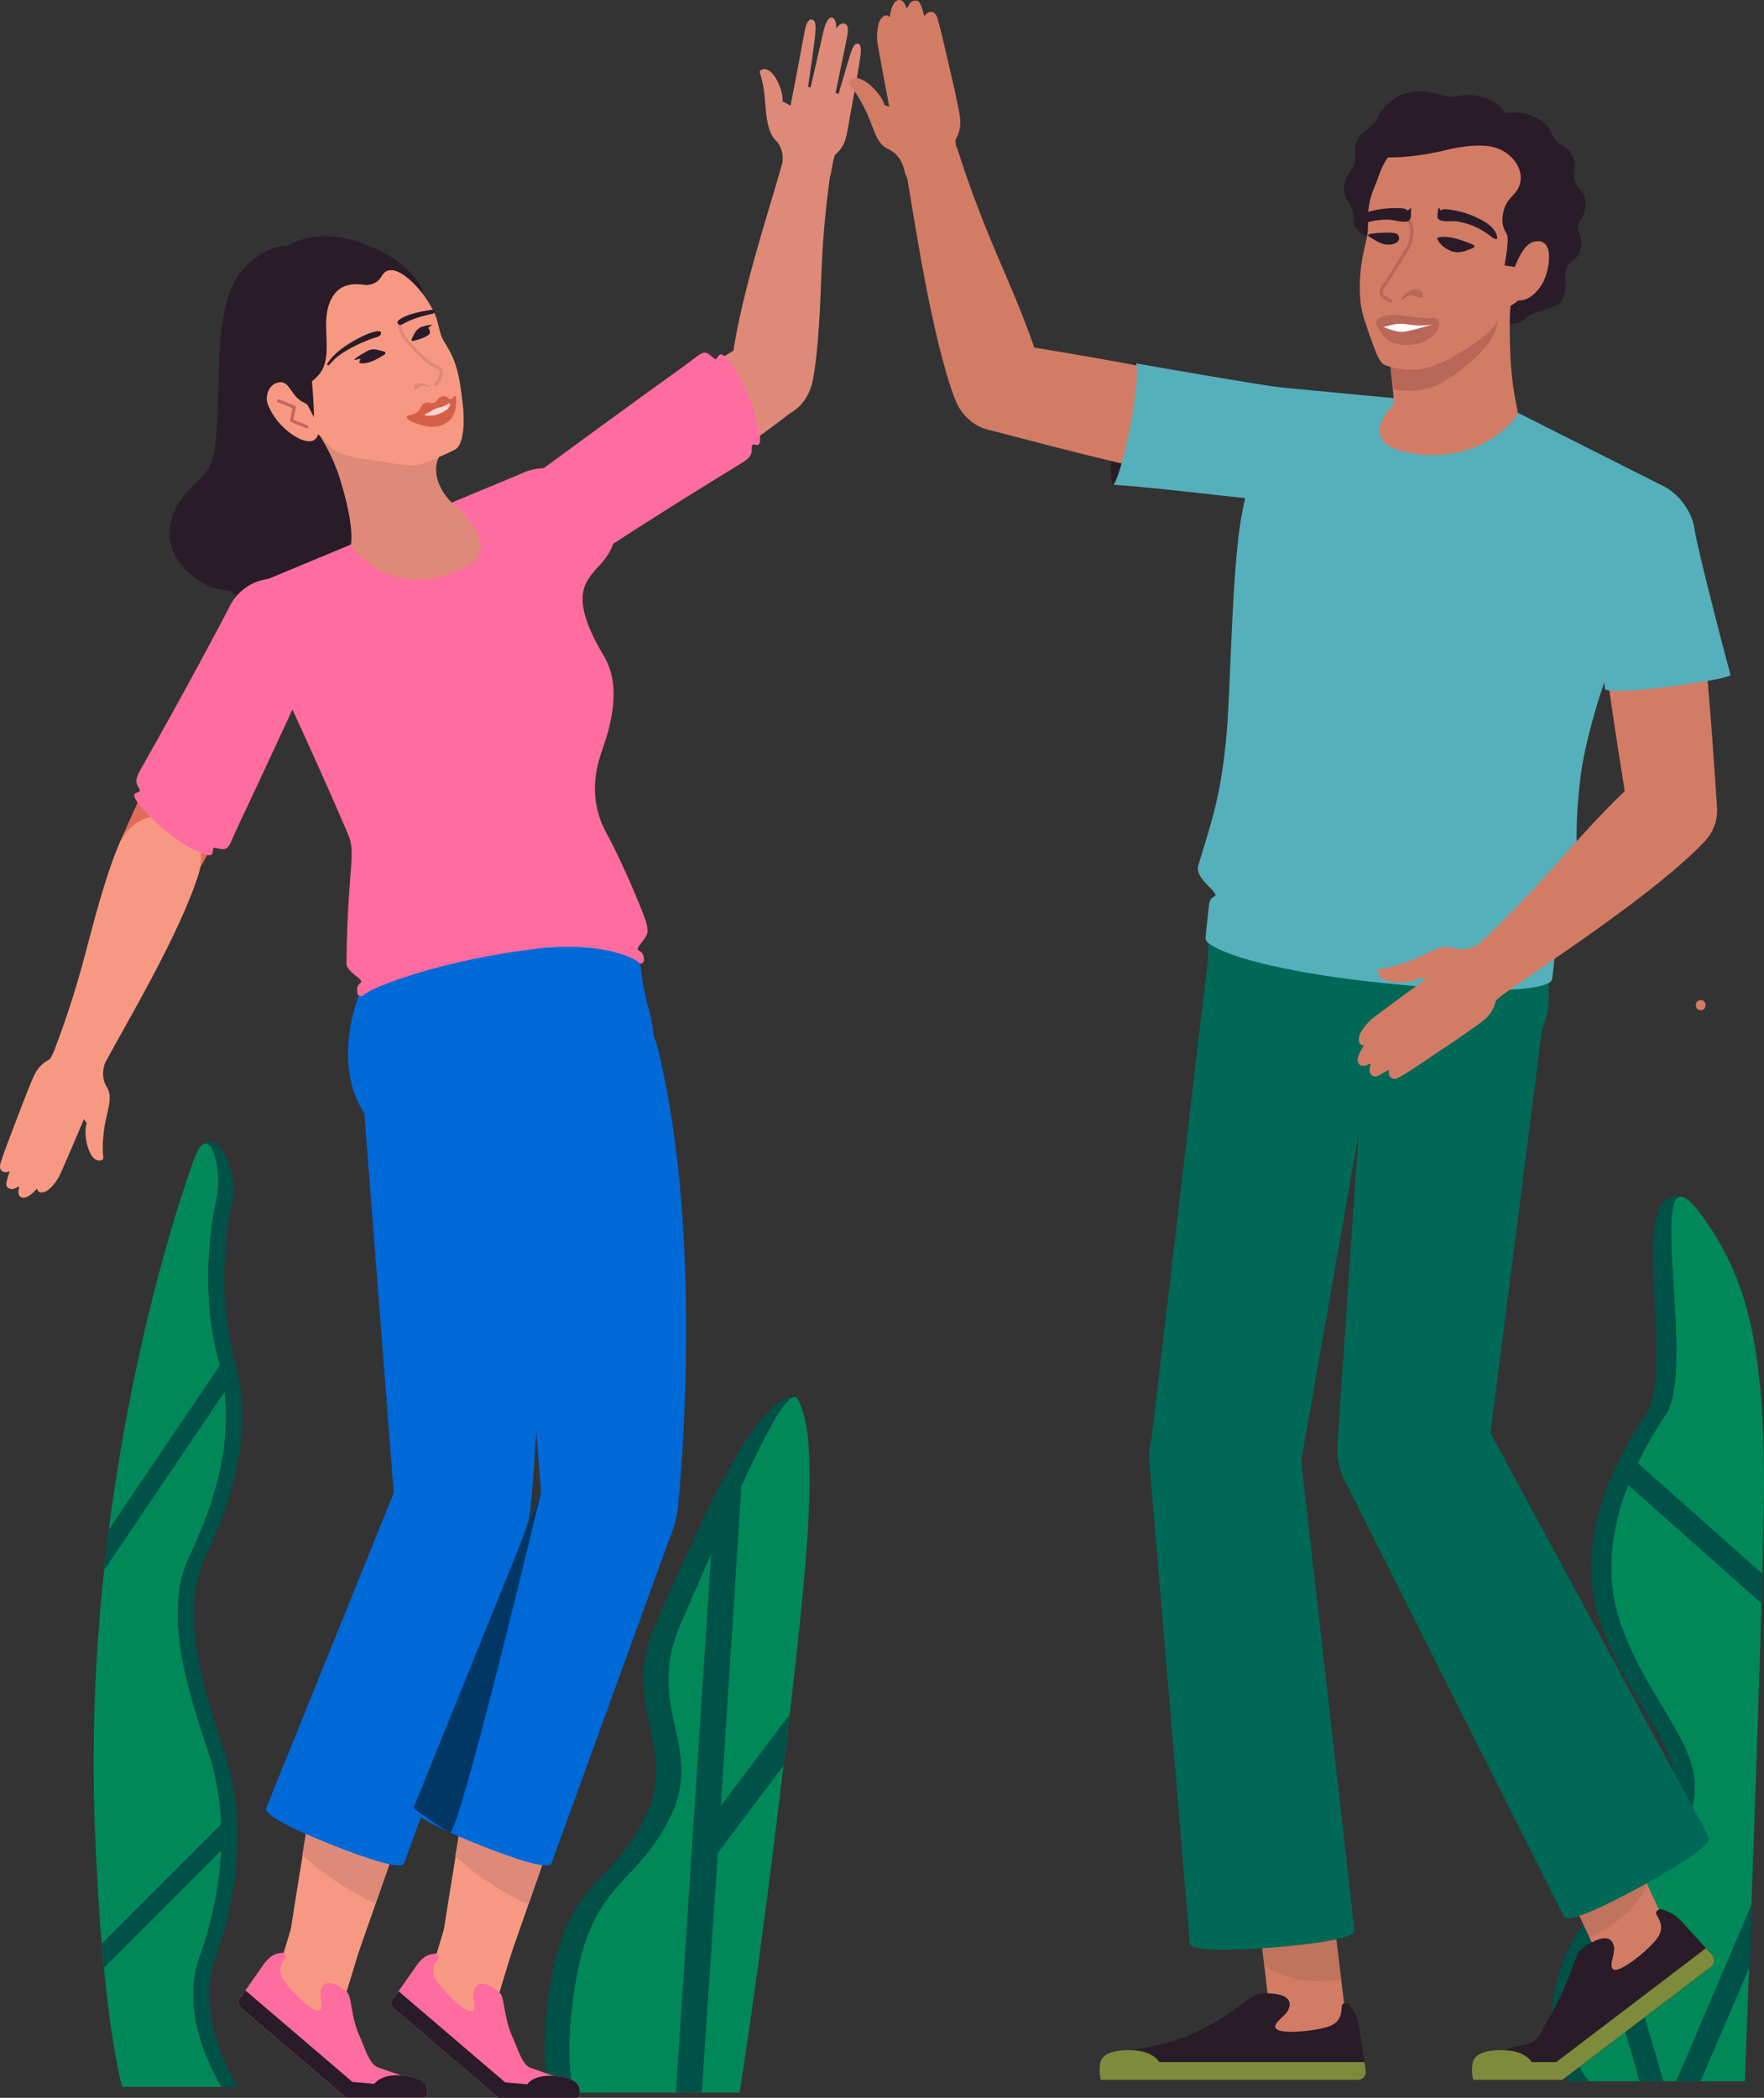 <svg xmlns="http://www.w3.org/2000/svg" id="Capa_2" data-name="Capa 2" viewBox="0 0 524.97 624.24"><rect x="0" y="0" width="524.97" height="624.24" fill="#333333" stroke="none"/><defs><style>      .cls-1 {        fill: #d65f48;      }      .cls-1, .cls-2, .cls-3, .cls-4, .cls-5, .cls-6, .cls-7, .cls-8, .cls-9, .cls-10, .cls-11, .cls-12, .cls-13, .cls-14, .cls-15, .cls-16, .cls-17, .cls-18, .cls-19, .cls-20 {        stroke-width: 0px;      }      .cls-2 {        fill: #c36761;      }      .cls-3 {        fill: #008859;      }      .cls-4 {        fill: #df8a79;      }      .cls-5 {        fill: #55b0bb;      }      .cls-6 {        fill: #f79982;      }      .cls-7 {        fill: #b86759;      }      .cls-8 {        fill: #e26c5b;      }      .cls-9 {        fill: #003765;      }      .cls-10 {        fill: #d37c65;      }      .cls-11 {        fill: #006857;      }      .cls-21 {        stroke: #b86759;      }      .cls-21, .cls-22 {        fill: none;        stroke-miterlimit: 10;      }      .cls-12 {        fill: #fff;      }      .cls-13 {        fill: #ff6c9f;      }      .cls-14 {        fill: #003631;      }      .cls-15 {        fill: #0069d8;      }      .cls-16 {        fill: #ae6a57;        opacity: .5;      }      .cls-17 {        fill: #005148;      }      .cls-18 {        fill: #fad5d2;      }      .cls-19 {        fill: #7d8b3b;      }      .cls-22 {        stroke: #df8a79;      }      .cls-20 {        fill: #291b28;      }    </style></defs><g id="Ret&#xED;cula"><g><g><path class="cls-3" d="m170.67,622.67c-1.62-6.85-1.93-18.56.76-33.77,5.22-29.5,18.41-28.02,28.23-48.7,9.82-20.69-8-32.09,2.88-57.02,14.78-33.85,31.1-73.15,34.85-66.8,7.35,12.45,2.44,55.27-6.4,127.03-4.88,39.59-8.67,65.06-10.87,79.27h-49.46Z"></path><path class="cls-17" d="m236.48,415.71c-3.19-.48-9.09,3.26-18.11,18.75-7.14,12.27-17.1,34.67-23.23,48.71-10.88,24.93,6.94,36.34-2.88,57.02-9.82,20.69-23.01,19.2-28.23,48.7-2.69,15.21-2.38,26.92-.76,33.77h7.4c-1.62-6.85-1.93-18.56.76-33.77,5.22-29.5,18.41-28.02,28.23-48.7,9.82-20.69-8-32.09,2.88-57.02,3.01-6.91,6.09-14.03,9.11-20.95l-10.49,160.45h7.69l4.78-71.34,19.57-25.99c.64-5.25,1.24-10.32,1.82-15.21l-20.49,27.22,6.13-95.33c7.09-15.39,13.02-26.55,15.81-26.29Z"></path></g><g><path class="cls-3" d="m36.39,620.97s-5.99-19.34-8.18-77.66c-3.76-100.15,24.09-183.54,29.53-198.4,4.56-12.46,8.66,2.89,6.74,11.55-1.92,8.66-4.76,28.97.65,48.61,4.7,17.08,1.77,36.18-8.83,58.23-8.05,16.74,0,40.91,5.77,58.23,5.77,17.32,5.22,38.81-2.78,61.21-6.44,18,6.67,38.24,6.67,38.24h-29.57Z"></path><path class="cls-17" d="m64.05,582.73c8.01-22.39,8.56-43.88,2.78-61.21-5.77-17.32-13.82-41.49-5.77-58.23,10.6-22.05,13.53-41.15,8.83-58.23-5.41-19.64-2.57-39.94-.65-48.61,1.65-7.43-4.49-20.61-9.28-15.62,3.54-3.43,6.11,8.41,4.51,15.62-1.92,8.66-4.76,28.97.65,48.61.45,1.64.81,3.31,1.12,4.99-.24-1.27-.51-2.52-.82-3.77l-33.03,48.88c-.5,3.95-.98,7.96-1.41,12.05l35.87-53.08c1.7,14.72-1.79,30.92-10.55,49.15-8.05,16.74,0,40.91,5.77,58.23,2.18,6.55,3.45,13.69,3.76,21.25l-35.53,35.53c.22,2.54.44,4.94.67,7.21l34.84-34.84c-.46,10.21-2.58,21.02-6.53,32.06-6.44,18,6.67,38.24,6.67,38.24h4.77s-13.11-20.24-6.67-38.24Z"></path></g><g><g><path class="cls-3" d="m508.09,363.98c11.66,17.27,17.77,36.66,16.77,87.34-1,50.69-5.6,168.01-5.6,168.01h-46.34s-10.02-9.22-2.73-32.91c6.74-21.9,27.93-30.65,33.23-48.07s-12.38-30.07-21.12-55.09c-7.37-21.12.65-43.35,13.39-62.27,10.07-14.96-9.13-88.89,12.4-57.01Z"></path><path class="cls-14" d="m500.55,356.1c.06,0,.03,0-.03,0,0,0,.02,0,.03,0Z"></path></g><path class="cls-17" d="m475.26,575.43l12.68,43.91h7.1l-14.79-50.78c-1.78,2.16-3.47,4.43-4.99,6.87Z"></path><path class="cls-17" d="m506.08,619.33l14.63-34.14c.21-5.79.43-12.1.66-18.76l-22.54,52.9h7.26Z"></path><path class="cls-17" d="m495.69,420.96c8.17-12.13-2.91-63.04,4.09-64.86-.26,0-.6,0-1.04,0-14.59,0,.13,51.31-8.99,64.85-12.74,18.93-20.76,41.16-13.39,62.27,8.73,25.02,26.42,37.67,21.12,55.09-5.3,17.42-26.49,26.17-33.23,48.07-7.29,23.69,2.73,32.94,2.73,32.94h5.94s-10.02-9.25-2.73-32.94c6.74-21.9,27.93-30.65,33.23-48.07,5.3-17.42-12.38-30.07-21.12-55.09-4.79-13.72-3.06-27.9,2.22-41.35l39.72,35.25c.08-3.03.16-5.97.24-8.82l-37.09-32.92c2.39-4.97,5.19-9.81,8.31-14.44Z"></path></g><path class="cls-15" d="m108.28,292.76c1.67-3.53,3.17-7.14,4.23-10.89,5.12-18.12,22.53-30.63,41.98-28.92,19.45,1.71,34.42,17.07,36.3,35.8.39,3.88,1.24,7.7,2.27,11.47,1.48,5.39,2.05,11.24,1.52,17.3-2.06,23.49-18.99,31.21-38.87,29.47-5.17-.45-13.64-1.2-18.81-1.65-19.88-1.75-35.2-12.3-33.14-35.79.53-6.06,2.12-11.73,4.51-16.77Z"></path><path class="cls-15" d="m195.67,311.65c-3.17-12.83-15.55-17.73-23.88-17-10.07.88-20.96,10.19-20.5,24.01l10.14,130.87c1.52,11.07,11.84,18.8,22.91,17.28,9.6-1.32,16.7-9.17,17.42-18.45.11-1.42,8.35-78.29-6.08-136.72Z"></path><g><path class="cls-6" d="m197.87,450.61h-.03c2.4-7.25-1.95-15.29-9.8-18.06-7.86-2.77-16.28.77-18.95,7.91-5.23,14.83-15.96,27.39-20.92,45.41-5.54,20.12-16.16,88.88-16.16,88.88-1.98,5.63,1.07,11.81,6.81,13.62,5.49,1.73,11.34-1.42,13.25-6.84l45.81-130.93Z"></path><path class="cls-4" d="m197.87,450.61h-.03c2.4-7.25-1.95-15.29-9.8-18.06-7.86-2.77-16.28.77-18.95,7.91-5.23,14.83-15.96,27.39-20.92,45.41-3.46,12.55-9.25,45.07-12.68,66.49,5.87,5.45,13.25,10.4,21.75,14.37l40.63-116.13Z"></path></g><path class="cls-15" d="m162.49,440.57h0c4.17-10.37,15.95-15.4,26.32-11.23,10.37,4.17,15.4,15.95,11.23,26.32h0s-35.93,98.84-35.93,98.84c0,.01-.01.02-.02.03-.88,1.84-10.31-1.09-21.57-5.59-11.34-4.53-20.24-8.95-19.47-10.86l39.45-97.5Z"></path><path class="cls-4" d="m241.45,114.89c-1.94,6.37-7.39,10.22-13.86,9.1-6.45-1.11-10.55-7.12-10.03-13.62,1.46-18.27,11.37-47.82,15.04-61.08.08-.29.18-.56.3-.82,1.27-3.2,4.66-5.17,8.18-4.52,4,.73,6.65,4.58,5.92,8.58-1.53,11.5-2.19,18.55-2.71,32.98-.55,15.25-1.71,25.7-2.83,29.37Z"></path><path class="cls-4" d="m232.76,49.15c-.39,4.06,2.59,7.66,6.65,8.05,4.06.39,7.66-2.59,8.05-6.65,0,0,.69-4.18,1.1-4.53,3.28-2.85,3.24-5.05,4.39-11.36.98-5.38,1.89-10.22,2.53-14.26.68-4.32,1.27-7.07-.2-7.39-1.21-.26-1.87,1.88-2.94,5.5-.91,3.06-2.79,9.45-2.79,9.45l-.88-.27s2.7-13.18,3.26-15.88c.61-2.96.62-4.33-.57-4.75-1.47-.52-2.46,1.53-2.46,1.53,0,0,.11-2.96-1.22-3.34-1.33-.38-2.23,2.29-2.78,4.77-.88,3.97-3.67,15.97-3.67,15.97l-.75-.11s1.92-13.02,2.14-15.71c.22-2.69.09-4.28-1.09-4.37-1-.08-1.67,1.19-2.2,4.21-.94,5.4-4.07,21.46-4.07,21.46-1.4-.88-2.41-1.25-2.41-1.25,0,0,.39-1.4-.79-4.5-1.41-3.69-3.65-5.9-5.43-4.95-1.38.73.33.55,1.03,9.06.4,4.81.69,9.38,3.13,11.87,2.54,2.59,2.25,5.72,1.97,7.47Z"></path><path class="cls-20" d="m131.83,146.63c-4.32-4.75-8.58-8.71-8.57-16.64.03-15.27.97-25.83-.46-38.28-1.43-12.45-10.06-19.88-23.53-21.32-8.21-.87-13.77,2.8-13.77,2.8,0,0-4.13-.39-9.28,3.43-7.86,5.81-10.64,14.04-11.13,35.06-.16,6.7-.31,16.82-1.36,22.94-1.02,5.97-4.37,7.72-8.28,12.01-5.78,6.35-9.32,19.01,5.94,27.39,1.92,1.05,4.55,1.63,7.48,1.89,2.95,4.03,12.92,7,24.77,7s21.82-2.97,24.77-7c2.93-.26,5.56-.84,7.48-1.89,15.26-8.39,11.72-21.04,5.94-27.39Z"></path><path class="cls-20" d="m336.39,126.73c-1.92,10.12-4.29,17.57-5,17.53-1.17-.08-1.1-8.2.83-18.32,1.92-10.12,4.59-18.04,5.74-17.82,1.15.22.35,8.49-1.57,18.61Z"></path><g><path class="cls-10" d="m380.41,117.51h0s0,0,0,0c8.05,1.72,13.19,9.64,11.48,17.69-1.72,8.05-9.64,13.19-17.69,11.48,0,0,0,0,0,0h0c-4.66-.91-24.82-5.29-29.63-6.31-18.18-3.87-50.02-12.41-50.02-12.41-7.13-1.52-11.67-8.53-10.15-15.65,1.52-7.13,8.52-11.67,15.65-10.15,0,0,32.55,5.18,50.74,9.05,4.81,1.02,25.01,5.24,29.63,6.31Z"></path><path class="cls-5" d="m380.77,115.25c-3.63-.34-40.05-6.62-42.81-7.14.91,1.02.25,9.04-1.57,18.61-1.65,8.67-3.71,15.8-5,17.53,12.78.82,35.38,3.71,41.95,4.24,11.32.91,17.75-4.45,19.59-13.07,1.84-8.61-3.39-19.34-12.16-20.17Z"></path></g><g><g><path class="cls-10" d="m384.85,563.61c6.09-.74,11.63,3.6,12.38,9.69l2.96,24.34c.74,6.09-3.6,11.63-9.69,12.38-6.09.74-11.63-3.6-12.38-9.69l-2.96-24.34c-.74-6.09,3.6-11.63,9.69-12.38Z"></path><path class="cls-16" d="m399.14,589.04c-.49.08-.99.15-1.49.21-8.73,1.06-16.71-.81-21.42-4.48l-1.07-8.79c-.74-6.09,3.6-11.63,9.69-12.38,6.09-.74,11.63,3.6,12.38,9.69l1.92,15.74Z"></path></g><path class="cls-20" d="m401.14,596.19h0c1.74,1.78,2.87,4.06,3.25,6.52l2.07,13.45c.22,1.45-.9,2.75-2.36,2.75h-76.49s-.86-3.07,0-5.61c1.23-3.65,8.68-3.23,8.68-3.23,0,0,11.24-1.38,18.94-5.02,14.47-6.83,16.31-11.95,20.93-11.95,4.26,0,9.09.82,7.25,4.96-.82,1.85-4.17,3.55-3.88,5.22.38,2.17,10.54,1.29,15.19-.04,4.34-1.24,4.41-3.88,4.61-6.34.09-1.18,1.8-.71,1.8-.71Z"></path><path class="cls-19" d="m345.04,613.6h61.03s.39,2.56.39,2.56c.22,1.45-.9,2.75-2.36,2.75h-76.49s-.86-3.07,0-5.61c1.23-3.65,8.68-3.23,8.68-3.23,6.86,0,8.74,3.54,8.74,3.54Z"></path></g><path class="cls-11" d="m359.65,284.28c3.02-14.38,17.12-23.59,31.5-20.58,14.38,3.02,23.59,17.12,20.58,31.5l-25.12,143.12c-2.57,12.15-14.5,19.92-26.66,17.35-12.15-2.57-19.92-14.5-17.35-26.65,0,0,0,0,0,0,.01-.09,16.93-144.19,17.04-144.74Z"></path><path class="cls-11" d="m342.08,435.38h0c-.97-12.38,8.29-23.2,20.67-24.17,12.38-.97,23.2,8.29,24.17,20.67h0s16.18,142.51,16.18,142.51c0,.01,0,.03,0,.04.03,2.27-10.81,4-24.25,5.07-13.53,1.08-24.57,1.07-24.75-1.21l-12.01-142.91Z"></path><path class="cls-11" d="m460.67,292.21c.33-14.69-11.3-26.87-25.99-27.21-14.69-.33-26.87,11.3-27.21,25.99l-9.49,139.45c-.26,12.42,9.59,22.69,22.01,22.96,12.42.26,22.69-9.59,22.96-22.01,0,0,0,0,0,0,.01-.09,17.71-138.62,17.72-139.18Z"></path><g><path class="cls-10" d="m473.35,551.82c-5.39,2.74-7.46,9.4-4.9,14.87l10.13,21.69c2.56,5.47,8.99,8.16,14.55,5.79,5.81-2.48,8.37-9.25,5.72-14.93l-10.38-22.22c-2.65-5.68-9.49-8.06-15.12-5.2Z"></path><path class="cls-16" d="m472.97,576.39s.02.02.03.01c.45-.19.9-.39,1.35-.6,7.96-3.72,13.74-9.53,15.8-15.14,0,0,0-.01,0-.02l-1.57-3.36c-2.56-5.47-8.99-8.16-14.55-5.79-5.81,2.48-8.37,9.25-5.72,14.93l4.65,9.96Z"></path></g><g><path class="cls-11" d="m440.37,420.48h0c-6-10.87-19.68-14.83-30.55-8.82-10.87,6-14.82,19.68-8.82,30.55h0s64.46,128.1,64.46,128.1c0,.01.02.02.03.03,1.23,1.91,11.23-2.6,23.04-9.09,11.9-6.54,21.11-12.62,20.01-14.62l-68.16-126.14Z"></path><path class="cls-11" d="m462.4,560.68c3.6-1.05,11.37-4.69,20.11-9.51,8.67-4.78,15.84-9.39,18.7-11.88"></path></g><path class="cls-11" d="m438.81,319.18l-57.21-.22c-12.18,0-22.06-9.87-22.06-22.06v-14.02c0-12.18,9.87-22.06,22.06-22.06l57.21.22c12.18,0,22.06,9.87,22.06,22.06v14.02c0,12.18-9.87,22.06-22.06,22.06Z"></path><path class="cls-5" d="m495.26,144.77l-44.4-22.38-34.99-3.81-40.22-3.82c-6.59,1.89-11.74,7.7-12.54,15.07-.64,5.89,1.64,11.4,5.65,15.05,1.58,1.43,2.18,1.81,1.56,4.49-.68,2.96-1.3,6.5-1.82,10.99-2.07,18.05-2.37,46.67-3.53,58.83-1.69,17.76-4.23,24.66-8.19,37.78-.25.84-.6,1.75.18,3.31,1.51,3.03,5.68,5.55,4.56,6.39-.61.45-1.51.59-1.73,2.67-.31,2.95-.79,7.4-1.01,9.41-.08.7.21,1.38.77,1.82,6.17,4.82,27.16,9.24,48.99,11.62,21.83,2.38,45.25,3.75,52.31.37.64-.31,1.07-.92,1.14-1.62.21-2.01.69-6.46,1.02-9.4.23-2.08-.61-2.4-1.11-2.98-.91-1.05,5.59-3.37,7.72-6,1.1-1.36.95-2.32.89-3.2-1.04-13.66-2.28-20.75-.11-38.45,1.14-9.3,6.14-27.61,11.12-38.06,4.11-8.62,7.4-13.4,14-17.18,4.7-2.69,8.11-7.59,8.76-13.48.8-7.37-2.97-14.16-9-17.42Z"></path><g><path class="cls-10" d="m473.72,161.6h0s0,0,0,0c-.94-8.18,4.94-15.57,13.12-16.51,8.18-.94,15.57,4.94,16.51,13.12,0,0,0,0,0,0h0c.62,4.71,2.88,25.22,3.44,30.1,2.11,18.47,4.15,51.37,4.15,51.37.83,7.24-4.37,13.78-11.61,14.6s-13.78-4.37-14.61-11.61c0,0-5.45-32.51-7.56-50.98-.56-4.89-2.99-25.38-3.44-30.1Z"></path><path class="cls-5" d="m472.67,161.72c-1-8.75,5.3-16.68,14.05-17.68,8.75-1,16.68,5.3,17.68,14.04.46,3.49,7.29,30.69,10.61,42.74.22.82-12.6,2.9-21.35,3.9-8.74,1-15.91,1.13-16.01.28-.22-1.69-1.37-11.65-1.54-13.17-.15-1.28-.42-3.62-.75-6.47-.94-8.02-2.35-20.15-2.69-23.64Z"></path></g><path class="cls-10" d="m310.23,112.06c1.09,7.27-2.52,13.7-9.5,15.66-6.96,1.95-13.91-2.09-16.47-8.81-7.22-18.91-12.35-55.27-14.99-70.23-.06-.33-.08-.65-.09-.95-.25-3.79,2.19-7.36,6.01-8.39,4.34-1.17,8.81,1.4,9.98,5.75,3.93,12.19,7.6,21.71,13.94,36.35,6.7,15.47,10.5,26.44,11.13,30.63Z"></path><path class="cls-20" d="m447.92,33.77s4.27-1.27,9.17,1.22c2.76,1.4,3.82,2.96,4.62,4.66.83,1.75,1.65,2.96,3.21,3.57,2.17.85,4.21,4.01,3.65,7.12-.56,3.11.57,5.07,1.92,6.41,2.14,2.11,1.55,6.33.07,8.38-1.13,1.56-1.35,2.91-.14,5.37.4.81.38,5.31-1.99,6.71-2.37,1.41-2.93,4.14-2.59,6.04s.02,6.24-2.65,7.6c-2.67,1.36-5.15,1.57-7.43,2.65-1.82.86-3.23,3.21-6.25,2.75-2.76-.42-3.14-2.75-3.14-2.75l-40.24-23.61s-3.76-1.48-3.34-5.5c.32-3.08-2.99-4.85-2.84-8.54.14-3.49,2.43-4.78,3.16-7.08.25-.78.15-3.19.26-4.88.14-2.22,1.66-4.15,2.78-4.88,1.92-1.26,3.44-2.83,3.9-4.17.93-2.67,5.51-7.54,11.97-7.62,5.07-.07,7.62,1.57,9.57,1.62,2.53.06,4.59-1.37,9.42-.02,5.61,1.57,6.89,4.93,6.89,4.93Z"></path><path class="cls-10" d="m413.28,103.66l1.65,16.49s-12.6,11.74,5.01,14.71c20.97,3.54,31.91-10.81,31.77-11.96-.36-3.04-2.6-9.25-2.4-27.76.04-3.68.24-5.56,1.89-10.6,1.15-6.1-4.08-15.74-14.88-12.56-22.91,6.74-23.04,31.67-23.04,31.67Z"></path><path class="cls-7" d="m436.32,71.99c-22.91,6.74-23.04,31.67-23.04,31.67l1.21,12.09s.05.02.08.03c2.8.67,5.86.57,7.8.35,4.9-.54,10.28-4,14.83-8,4.68-4.11,7.34-7.09,8.29-11.52,1.32-6.19,4.46-8.23,5.71-12.06,1.15-6.1-4.08-15.74-14.88-12.56Z"></path><path class="cls-10" d="m446.06,94.28c-1.42,4.3-5.28,6.63-10.51,10.01-5.09,3.29-10.91,5.93-15.84,5.75-1.95-.07-5-.41-7.67-1.48-1.36-.55-2.51-3.48-3.28-5.6-2.13-5.87-3.43-9.54-3.79-12.51-.61-5.01-.19-10.67.76-15.05.95-4.42,1.43-5.55,1.38-8.67-.06-3.62.14-7.09,2.01-11.22,1.93-4.26,3.86-18.47,25.1-15.37,32.96,4.81,26.76,28.29,22.49,40.6-2.23,6.43-4.05,8.47-7.02,10.18-1.92,1.11-3.05,1.57-3.64,3.36Z"></path><path class="cls-10" d="m453.7,73.77c2.49-2.53,4.46-2.36,5.88-1.37,1.42,1,1.82,3.97,1.01,7.66-.74,3.37-2.12,5.81-4.43,7.74-1.8,1.51-3.75,1.91-5.35,1.39-1.6-.52-1.07-4.47-.34-8.21.61-3.11,1.72-5.68,3.24-7.22Z"></path><path class="cls-20" d="m434.81,39.59c5.9.86,12.53,1.83,18.41,7,6.47,5.68,7.7,14.25,7.38,18.8-.32,4.55-1.02,7.02-1.02,7.02,0,0-1.02-1.24-3.62-.31-2.93,1.05-5.14,7.34-5.14,7.34l-3.07-.45s1.45-7.65.75-9.13c-.7-1.48-2.13-3.2-.92-7.45,1.21-4.26,4.51-4.53,4.96-8.81.19-1.81-.35-3.48-1.26-4.94-1.9-3.06-5.24-4.92-8.83-5.23-3.66-.32-8,.21-11.63,1.11-9.34,2.31-15.73,2.36-18.02,2.28,3.13-4.73,9.78-9,22.03-7.21Z"></path><path class="cls-10" d="m489.39,230.44c6.13-4.08,13.5-3.54,18.24,1.96,4.73,5.48,4.01,13.5-.99,18.68-14.08,14.58-44.87,34.68-57.32,43.43-.28.19-.55.35-.83.49-3.33,1.84-7.61,1.14-10.16-1.88-2.9-3.44-2.47-8.58.97-11.49,9.38-8.75,16.46-16.12,27.04-28.09,11.18-12.64,19.51-20.75,23.05-23.11Z"></path><path class="cls-10" d="m435.86,307.73c5.84-4.14,8.03-5.21,9.33-9.89.16-.58,4.04-3.29,4.04-3.29,3.9-2.34,5.17-7.4,2.83-11.3-2.34-3.9-7.4-5.17-11.3-2.83-1.63,1.13-4.64,2.92-8.47,1.61-3.68-1.26-7.5,1.91-12.54,3.83-8.9,3.39-9.55,1.58-9.62,3.32-.1,2.25,3.2,3.45,7.6,3.09,3.69-.3,4.91-1.37,4.91-1.37,0,0,.95.4,1.5.55,0,0-14.69,10.75-15.84,11.73-1.37,1.18-3.7,3.86-3.87,5.62-.25,2.65,1.59,2.24,1.6,2.24-.03.03-2.88,3.64-1.66,5.46.8,1.19,2.43.49,3.26.02.16-.09.34.07.28.24-.24.69-.53,1.85-.11,2.62.87,1.57,2.16.9,3.46.13,1.18-.7,1.94-1.13,2.1-1.22-.44,1.29.46,3.92,3.35,2.14,1.44-.88,2.64-1.54,7.23-4.67,3.01-2.05,8.98-5.97,11.92-8.05Z"></path><path class="cls-10" d="m284.34,27.96c1.45,7.01,2.31,9.29.07,13.59-.28.54.71,5.16.71,5.16,1.25,4.37-1.27,8.94-5.65,10.19-4.37,1.25-8.94-1.27-10.19-5.65-.42-1.94-1.39-5.3-5.09-6.96-3.55-1.59-4.18-6.52-6.55-11.36-4.2-8.55-5.9-7.67-4.77-8.99,1.47-1.71,4.69-.33,7.66,2.93,2.5,2.74,2.66,4.35,2.66,4.35,0,0,.97.36,1.47.62,0,0-3.4-17.88-3.57-19.39-.2-1.8-.07-5.35,1.01-6.75,1.62-2.1,2.69-.55,2.7-.54,0-.04.38-4.63,2.51-5.13,1.4-.33,2.11,1.3,2.4,2.21.06.18.3.19.37.02.29-.67.87-1.72,1.71-1.99,1.7-.55,2.19.82,2.62,2.26.38,1.31.65,2.15.7,2.33.56-1.24,3.01-2.55,3.91.72.45,1.62.88,2.93,2.1,8.35.8,3.56,2.49,10.5,3.22,14.02Z"></path><path class="cls-20" d="m494.05,568.05h0c2.43.52,4.64,1.79,6.32,3.63l9.17,10.06c.98,1.08.77,2.79-.44,3.59l-44.14,33.58h-26.53s-.86-3.07,0-5.61c1.23-3.65,8.68-3.23,8.68-3.23,0,0,2.61-.6,8.14-2.05,2.86-.75,3.96-4.71,5.47-7.19,8.27-13.7,6.97-18.98,10.82-21.53,3.55-2.36,8.03-4.34,8.79.12.34,1.99-1.51,5.26-.34,6.5,1.52,1.59,9.5-4.76,12.63-8.44,2.93-3.44,1.52-5.67.33-7.83-.58-1.04,1.11-1.59,1.11-1.59Z"></path><path class="cls-19" d="m455.85,613.6h7.31s44.54-33.88,44.54-33.88l1.73,1.9c1.05,1.02.94,2.74-.22,3.62l-44.25,33.66h-26.53s-.86-3.07,0-5.61c1.23-3.65,8.68-3.23,8.68-3.23,6.86,0,8.74,3.54,8.74,3.54Z"></path><path class="cls-6" d="m146.3,565.26c5.46,1.86,8.33,7.88,6.65,13.41l-6.66,21.89c-1.68,5.52-7.41,8.93-12.99,7.44-5.83-1.56-9.16-7.63-7.42-13.35l6.82-22.42c1.74-5.73,7.89-8.91,13.6-6.96Z"></path><g><path class="cls-13" d="m129.65,581.31h0c-2.21.28-3.4.68-5.33,3.05l-7.11,10.14c-.96.89-.91,2.42.11,3.24l31.02,26.5h23.63s1.01-.59.44-2.92c-.81-3.35-7.48-3.56-7.48-3.56,0,0-2.28-.74-7.09-2.46-2.49-.89-3.99-6.27-5.09-8.63-3-6.45-2.49-12.28-3.93-13.59-2.82-2.57-6.81-4.5-7.84-.58-.46,1.75.94,4.81-.21,5.81-1.48,1.3-8.09-4.98-10.59-8.51-2.34-3.29-.91-5.17.32-7,.59-.88-.86-1.5-.86-1.5Z"></path><path class="cls-20" d="m156.86,620.22l-6.51-.57-31.75-27.14-1.29,1.9c-1.02.82-1.06,2.36-.09,3.24l31.12,26.59h23.63s1.01-.59.44-2.93c-.81-3.35-7.48-3.56-7.48-3.56-6.11-.54-8.06,2.47-8.06,2.47Z"></path></g><path class="cls-15" d="m151.83,311.65c-3.17-12.83-15.55-17.73-23.88-17-10.07.88-20.96,10.19-20.5,24.01l10.14,130.87c1.52,11.07,11.84,18.8,22.91,17.28,9.6-1.32,16.7-9.17,17.42-18.45.11-1.42,8.35-78.29-6.08-136.72Z"></path><g><path class="cls-6" d="m152.54,449.96h-.03c2.4-7.27-1.95-15.33-9.83-18.11-7.88-2.78-16.33.78-19.01,7.94-5.24,14.87-16,27.47-20.98,45.55-5.56,20.18-16.21,89.15-16.21,89.15-1.99,5.64,1.08,11.84,6.83,13.66,5.5,1.73,11.37-1.42,13.29-6.86l45.95-131.32Z"></path><path class="cls-4" d="m152.54,449.96h-.03c2.4-7.27-1.95-15.33-9.83-18.11-7.88-2.78-16.33.78-19.01,7.94-5.24,14.87-16,27.47-20.98,45.55-3.47,12.59-9.28,45.2-12.72,66.69,5.89,5.47,13.29,10.43,21.82,14.41l40.75-116.48Z"></path></g><path class="cls-15" d="m118.65,440.57h0c4.17-10.37,15.95-15.4,26.32-11.23,10.37,4.17,15.4,15.95,11.23,26.32h0s-4.13,11.35-4.13,11.35l-31.8,87.48s-.01.02-.02.03c-.88,1.84-10.31-1.09-21.57-5.59-11.34-4.53-20.24-8.95-19.47-10.86l39.45-97.5Z"></path><path class="cls-6" d="m100.82,564.95c5.48,1.87,8.35,7.91,6.67,13.45l-6.68,21.96c-1.68,5.54-7.43,8.96-13.02,7.46-5.85-1.57-9.19-7.65-7.44-13.39l6.84-22.49c1.75-5.75,7.91-8.94,13.64-6.98Z"></path><g><path class="cls-13" d="m84.11,581.05h0c-2.21.28-3.41.68-5.35,3.06l-7.13,10.17c-.96.89-.91,2.43.11,3.25l31.11,26.58h23.7s1.01-.59.44-2.93c-.81-3.36-7.5-3.57-7.5-3.57,0,0-2.28-.74-7.11-2.47-2.5-.89-4.01-6.29-5.11-8.65-3.01-6.47-2.5-12.32-3.94-13.63-2.83-2.57-6.83-4.51-7.86-.58-.46,1.76.94,4.82-.21,5.83-1.48,1.3-8.11-5-10.62-8.53-2.34-3.3-.92-5.19.32-7.02.6-.88-.86-1.5-.86-1.5Z"></path><path class="cls-20" d="m111.41,620.08l-6.53-.57-31.85-27.23-1.29,1.9c-1.02.82-1.06,2.37-.09,3.25l31.21,26.67h23.7s1.01-.59.44-2.93c-.81-3.36-7.5-3.57-7.5-3.57-6.13-.54-8.09,2.47-8.09,2.47Z"></path></g><path class="cls-4" d="m157.57,143.75h0s0,0,0,0c-6.37,4.31-8.04,12.97-3.73,19.34,4.31,6.37,12.97,8.04,19.34,3.73,0,0,0,0,0,0h0c3.72-2.42,19.64-13.29,23.44-15.86,14.38-9.73,38.95-28.3,38.95-28.3,5.64-3.82,7.11-11.48,3.3-17.11-3.81-5.64-11.48-7.11-17.11-3.3,0,0-26.37,15.91-40.75,25.64-3.8,2.58-19.81,13.31-23.44,15.86Z"></path><path class="cls-13" d="m156.79,142.98c-6.72,4.74-8.33,14.07-3.59,20.79,4.74,6.72,14.07,8.33,20.78,3.59,2.72-1.85,22.59-14.83,46.65-29.52,1.81-1.11,3.26-2.14,3.1-4.29-.23-3.09,2.58.94,2.49-3.02-.09-3.87-4.23-17.77-10.05-24.04-2.72-2.93-2.37,1.4-3.77.1-3.23-2.99-2.9-1.88-9.73,2.99-11.01,7.84-43.24,31.46-45.87,33.39Z"></path><path class="cls-13" d="m76.32,173.73l78.5-32.66c14.09-6.96,27.65,8.45,28.39,14.78.59,5.06-1.87,9.39-5.19,12.81-.94.97-1.81,2.03-2.58,3.14-2.42,3.48-4.4,8.93,4.27,23.39,6.38,10.64.42,25.1-.93,29.28-1.48,4.62-3.68,13.55,1.66,23.35s10.72,23.44,10.72,23.44h-.04c.11.25.22.5.32.76.89,2.2,1.71,4.83,1.01,6.19-1.35,2.62-3.42,3.91-2.41,4.61.55.38,1.36.49,1.56,2.28.02.16.04.32.05.46.09.81-.93,1.55-1.48.96-1.9-2.06-12.76-6.27-29.93-4.27-27.38,3.18-48.96,11.04-52.22,13.95-.59.53-1.53.17-1.63-.61-.02-.18-.04-.37-.07-.57-.21-1.79.55-2.08.99-2.58.82-.92-1.49-1.69-3.41-3.93-.99-1.16-.82-1.98-.8-2.74.45-29.19,3.05-31.53.37-37.79-5.26-12.31-10.83-24.59-15.75-35.34-2.72-5.96-5.66-9.09-11.54-12.29-4.18-2.28-7.23-6.46-7.82-11.52-.74-6.34,2.59-12.22,7.94-15.08Z"></path><path class="cls-8" d="m94.11,193.24h0s0,0,0,0c3.48-6.86.73-15.24-6.13-18.72-6.86-3.48-15.24-.73-18.72,6.13,0,0,0,0,0,0h0c-2.08,3.92-10.72,21.15-12.8,25.25-7.85,15.49-20.32,43.64-20.32,43.64-3.08,6.07-.65,13.49,5.42,16.56,6.07,3.08,13.49.65,16.56-5.42,0,0,15.33-26.7,23.18-42.19,2.08-4.1,10.86-21.25,12.8-25.25Z"></path><path class="cls-6" d="m36.14,249.88c3.38-5.98,9.73-8.64,16-6.07,6.24,2.56,9.03,9.54,7.06,15.96-5.56,18.07-22.16,45.62-28.83,58.16-.15.28-.31.52-.48.76-2,2.94-5.85,4.16-9.25,2.72-3.87-1.64-5.68-6.1-4.04-9.97,4.12-11.24,6.36-18.19,10.11-32.61,3.97-15.24,7.48-25.5,9.42-28.95Z"></path><path class="cls-13" d="m95.16,193.54c3.57-7.41.45-16.35-6.96-19.92-7.41-3.57-16.35-.45-19.91,6.94-1.48,2.94-12.55,23.93-26.46,48.45-1.05,1.85-1.81,3.46-.63,5.25,1.7,2.59-2.72.43-.71,3.84,1.96,3.34,12.32,13.49,20.45,16.14,3.8,1.24,1.39-2.37,3.25-1.92,4.28,1.05,3.45.24,7.06-7.34,5.82-12.2,22.54-48.49,23.91-51.46Z"></path><path class="cls-6" d="m7.74,325.79c2.53-6.19,3.04-8.4,7.01-10.57.5-.27,2.13-4.37,2.13-4.37,1.3-4.04,5.63-6.26,9.68-4.96,4.04,1.3,6.26,5.63,4.96,9.68-.68,1.72-1.68,4.83.33,8.04,1.93,3.08-.15,7.23-.83,12.21-1.19,8.81.58,9.01-.98,9.45-2.03.57-3.81-2.18-4.42-6.25-.51-3.42.2-4.75.2-4.75,0,0-.57-.78-.82-1.25,0,0-6.66,15.63-7.31,16.88-.78,1.5-2.73,4.19-4.29,4.71-2.35.79-2.37-.97-2.37-.98-.02.03-2.7,3.39-4.61,2.67-1.25-.47-.96-2.11-.71-2.96.05-.17-.13-.3-.28-.21-.57.36-1.57.88-2.36.65-1.61-.46-1.27-1.77-.85-3.11.38-1.22.62-2.01.67-2.17-1.08.67-3.66.41-2.66-2.6.5-1.49.84-2.73,2.72-7.56,1.23-3.17,3.53-9.43,4.8-12.54Z"></path><path class="cls-4" d="m130.62,136.03s-3.53,6,3.93,13.69c0,0,17.31,13.23,2.58,19.74-21.75,9.61-32.73-7.23-32.73-7.23,0,0,1.35-4.97-3.14-19.44-2.58-8.3-5.92-12.83-8.47-16.88-2.34-5.08.12-14.65,10.26-14.24,21.51.87,27.58,24.37,27.58,24.37Z"></path><path class="cls-6" d="m96.32,130.49c2.51,3.98,6.09,5.37,14.62,6.46,7.2.92,11.49,2.49,16.22.54,2.46-1.01,6.25-2.65,8.3-3.74,2.58-1.36,2.86-8.31,2.29-13.16-1.18-10.08-1.88-13.06-5.83-19.37-.96-1.54-1.37-4.53-2.12-6.78-.86-2.6-3.44-6.5-6.37-10.19s-13.72-16.42-34.74-7.47c-20.05,8.54-15.8,35.47-8.49,43.9,4.62,5.34,8.57,6.37,12.09,7.73,2.11.82,3.49,1.2,4.03,2.07Z"></path><path class="cls-20" d="m118.41,77.9c-7.58-5.7-14.58-7.36-28.43-2.57-13.85,4.79-18.66,18.15-16.62,29.62,2.04,11.47,5.71,15.41,5.71,15.41,0,0,4-1.26,8.17-3.38.76,1.08,2.32,3.33,3.78,5.6,2.01,3.15,2.54,2.72,2.39-.35-.09-1.92-.24-5.3-.57-8.75,1.49-1.2,2.69-2.52,3.31-3.93,2.74-6.27-1.07-14.47,2.69-21.02,2.48-4.33,6.64-4.18,9.72-3.76,1.82.25,3.87-.77,4.7-2.1.62-.99,1.14-1.89,2.32-2.19,4.25-1.06,10.33,7.06,10.33,7.06,0,0,.08-3.95-7.5-9.65Z"></path><path class="cls-6" d="m91.61,120.66c-.49-.96-1.79-.64-3.69-2.8-1.62-1.84-2.41-4.5-4.93-4.08-3.07.51-4.34,4.22-3.16,6.89.75,1.69,2.06,4.28,4.88,6.84,3.46,3.13,6.99,4.51,8.73,3.45,3.08-1.87-.35-7.39-1.83-10.3Z"></path><path class="cls-2" d="m91.48,127.44c-.11.05-.24.05-.36,0l-4.52-1.83c-.21-.09-.34-.31-.29-.54l.73-3.63-4.37-1.73c-.25-.1-.37-.38-.27-.62.1-.25.38-.37.62-.27l4.75,1.88c.22.09.34.31.29.54l-.74,3.63,4.15,1.68c.25.1.36.38.26.62-.05.12-.15.22-.26.26Z"></path><path class="cls-9" d="m123.04,538.07s8.19,6.03,10.85,7.21c2.66,1.18,27.12-101.07,27.12-101.07"></path><path class="cls-10" d="m506.13,300.6c1.93,0,1.93-3,0-3s-1.93,3,0,3h0Z"></path><path class="cls-20" d="m122.49,101.26c-.04-.1-.04-.22,0-.31.28-.61.45-.94.83-1.65.61-1.17,1.7-2.33,3.37-2.08,1.2.18,1.66,1.86.92,2.38-.45.32-.77.55-1.49.84-1.82.75-2.78.94-3.23,1.05-.15.04-.32-.07-.39-.24h0Z"></path><path class="cls-20" d="m113.33,98.84c.18.58-.03,1.12-1.13,1.45-1.1.33-3.34,1.02-6.62,2.68-3.32,1.68-5.19,3.07-6.33,4.24-.8.82-1.21,1.3-1.21,1.3-.25.33-.81.06-.74-.07.47-.92,2.29-3.59,6.78-6.31,5.98-3.63,9.03-4.01,9.25-3.29Z"></path><path class="cls-20" d="m114.68,104.87c-.06-.11-.15-.2-.26-.23-.72-.21-1.13-.31-2-.53-1.44-.35-2.83-.15-4.22,1.24-.92.92-1.1,1.87-1.26,2.34-.05.15.06.32.21.35.67.16,2.14.17,4.2-.81,1.97-.94,2.83-1.58,3.25-1.87.14-.1.18-.31.08-.49h0Z"></path><path class="cls-20" d="m108.32,106.39c.35-.09.73-.2,1.02-.47.51-.47.53-1.21.86-1.81-.2,0-.41.11-.61.22-1.27.71-3.26,1.66-4.25,2.8.92-.06,2.03-.5,2.98-.74Z"></path><path class="cls-20" d="m125.08,97.44c1.21-.43,2.3-.79,3.52-.78-.59.58-1.55,1.06-2.29,1.54-.27.18-.57.37-.93.4-.4.04-.75-.12-1.12-.28.13-.21.73-.66.82-.9Z"></path><path class="cls-22" d="m129.25,114.7c2.37-1.88,2.94-4.86.73-5.52-2.18-.65-5.39-3.79-9.1-8.05-1.34-1.54-1.98-3.61-2.04-5.62h0"></path><path class="cls-20" d="m125.45,92.71c-5.56,1.11-7.48,2.74-7.15,3.4.26.53.72.79,1.52.34.81-.45,2.48-1.35,5.32-2.2.97-.29,2.58-.68,3.34-.83.58-.11,1.01-.46.96-.8h0c-.04-.28-.42-.46-.9-.42-.71.05-2.25.33-3.09.5Z"></path><path class="cls-4" d="m127.07,114.5c-2.29-1.13-3.7-.29-3.87.62-.15.79.54,1.25,1.4.33.83-.88,1.83-.71,2.75-.37.65.24.75-.07-.29-.58Z"></path><path class="cls-1" d="m124.79,121.92c-.71,1.1-2.01,1.5-3.29,1.71-.15.02-.31.05-.4.16-.18.2-.03.52.14.73.59.7,1.47,1.11,2.34,1.4,2.37.78,4.98,1.53,7.31.78.84-.27,1.62-.64,2.35-1.11.73-.47,1.25-1.18,1.64-1.93.39-.77.65-1.6.78-2.45.06-.43.1-1.65.09-2.09,0-.3.07-.99-.21-1.2-.48-.29-.7.47-.93.67-.18.16-.45.22-.69.16-.31-.08-.49-.3-.72-.49-.2-.17-.47-.28-.72-.33-.51-.12-1.07-.04-1.49.25-.51.35-.79.94-1.28,1.33-.44.35-1.04.51-1.61.42-.35-.05-.69-.19-1.05-.19-.57,0-1.07.35-1.41.78-.34.43-.57.93-.87,1.39Z"></path><path class="cls-18" d="m129.68,121.58c.58-.22,1.21-.33,1.8-.51.69-.21,1.33-.54,1.9-.96.12-.09.43-.16.5-.02.24.43-.2,2.28-4.62,3.5-.31.09-3.29.28-2.82-.35.09-.12.64-.23.8-.31.28-.14.54-.3.81-.46.53-.32,1.05-.67,1.64-.9Z"></path><path class="cls-20" d="m407.2,70.04c0,.13.08.25.2.33.77.5,1.22.76,2.18,1.33,1.58.93,3.8,1.63,5.87.59,1.49-.75,1.01-2.7-.32-2.9-.81-.12-1.39-.21-2.55-.18-2.94.07-4.34.32-5.02.41-.23.03-.38.22-.37.43h0Z"></path><path class="cls-20" d="m438.74,73.45c-.04.14-.14.26-.27.31-.87.36-1.38.54-2.45.92-1.77.63-3.65.59-5.9-.88-1.49-.97-2.02-2.08-2.37-2.62-.11-.17-.02-.39.17-.45.83-.29,2.74-.51,5.74.37,2.87.84,4.19,1.49,4.84,1.77.22.1.33.34.26.58h0Z"></path><path class="cls-21" d="m414.16,89.73c-2.38-1.27-4.21-2.04-2.37-4.6,1.82-2.52,7.45-11.8,7.45-11.8.53-1.33.95-2.89.98-4.44.03-1.69-.71-3.22-1.89-4.2h0"></path><path class="cls-7" d="m417.73,88.04c2.43-2.71,4.74-2.17,5.46-.93.62,1.06-.05,2.05-1.68,1.13-1.56-.87-2.8-.15-3.84.77-.73.65-1.03.25.07-.97Z"></path><path class="cls-7" d="m416.7,93.79c-5.66-.61-7.68,1.66-7.17,2.66,1.16,2.25,2.7,4.48,4.46,5.29,2.85,1.31,7.4,1.19,9.93-.18,1.81-.98,3.97-2.24,4.4-4.73.22-1.3-.96-2.4-2.27-2.22-2.18.3-6.34-.49-9.36-.82Z"></path><path class="cls-20" d="m428.09,61.79c.32.22.58.53.73.89.39-.46,1.09-.46,1.69-.41,3.9.37,7.72,1.6,11.11,3.59,1.98,1.17,4.01,2.95,3.95,5.25-.75.14-1.44-.4-2.03-.88-2.81-2.25-6.22-3.74-9.77-4.33-1.5-.25-3.84.22-5.19-.37-.65-.29-.73-.57-.83-1.25-.04-.29.37-2.47.34-2.49Z"></path><path class="cls-20" d="m419.85,64.68c.1-.31.04-2.75.08-2.77-.39.18-.72.47-.95.83-.34-.57-1.09-.7-1.76-.75-3.69-.26-7.43.19-10.96,1.3-.08,1.11-.31,2.19-.61,3.25,2.38-.79,4.89-1.19,7.39-1.19,1.68,0,4.12.93,5.7.53.76-.19.89-.48,1.12-1.2Z"></path><path class="cls-12" d="m426.38,96.52s-7.41,2.33-9.43,2.24c-2.02-.09-5.16-1.44-5.16-1.44,0,0,3.28-1.07,5.29-.98,2.02.09,5.42,1,9.3.18Z"></path></g></g></svg>